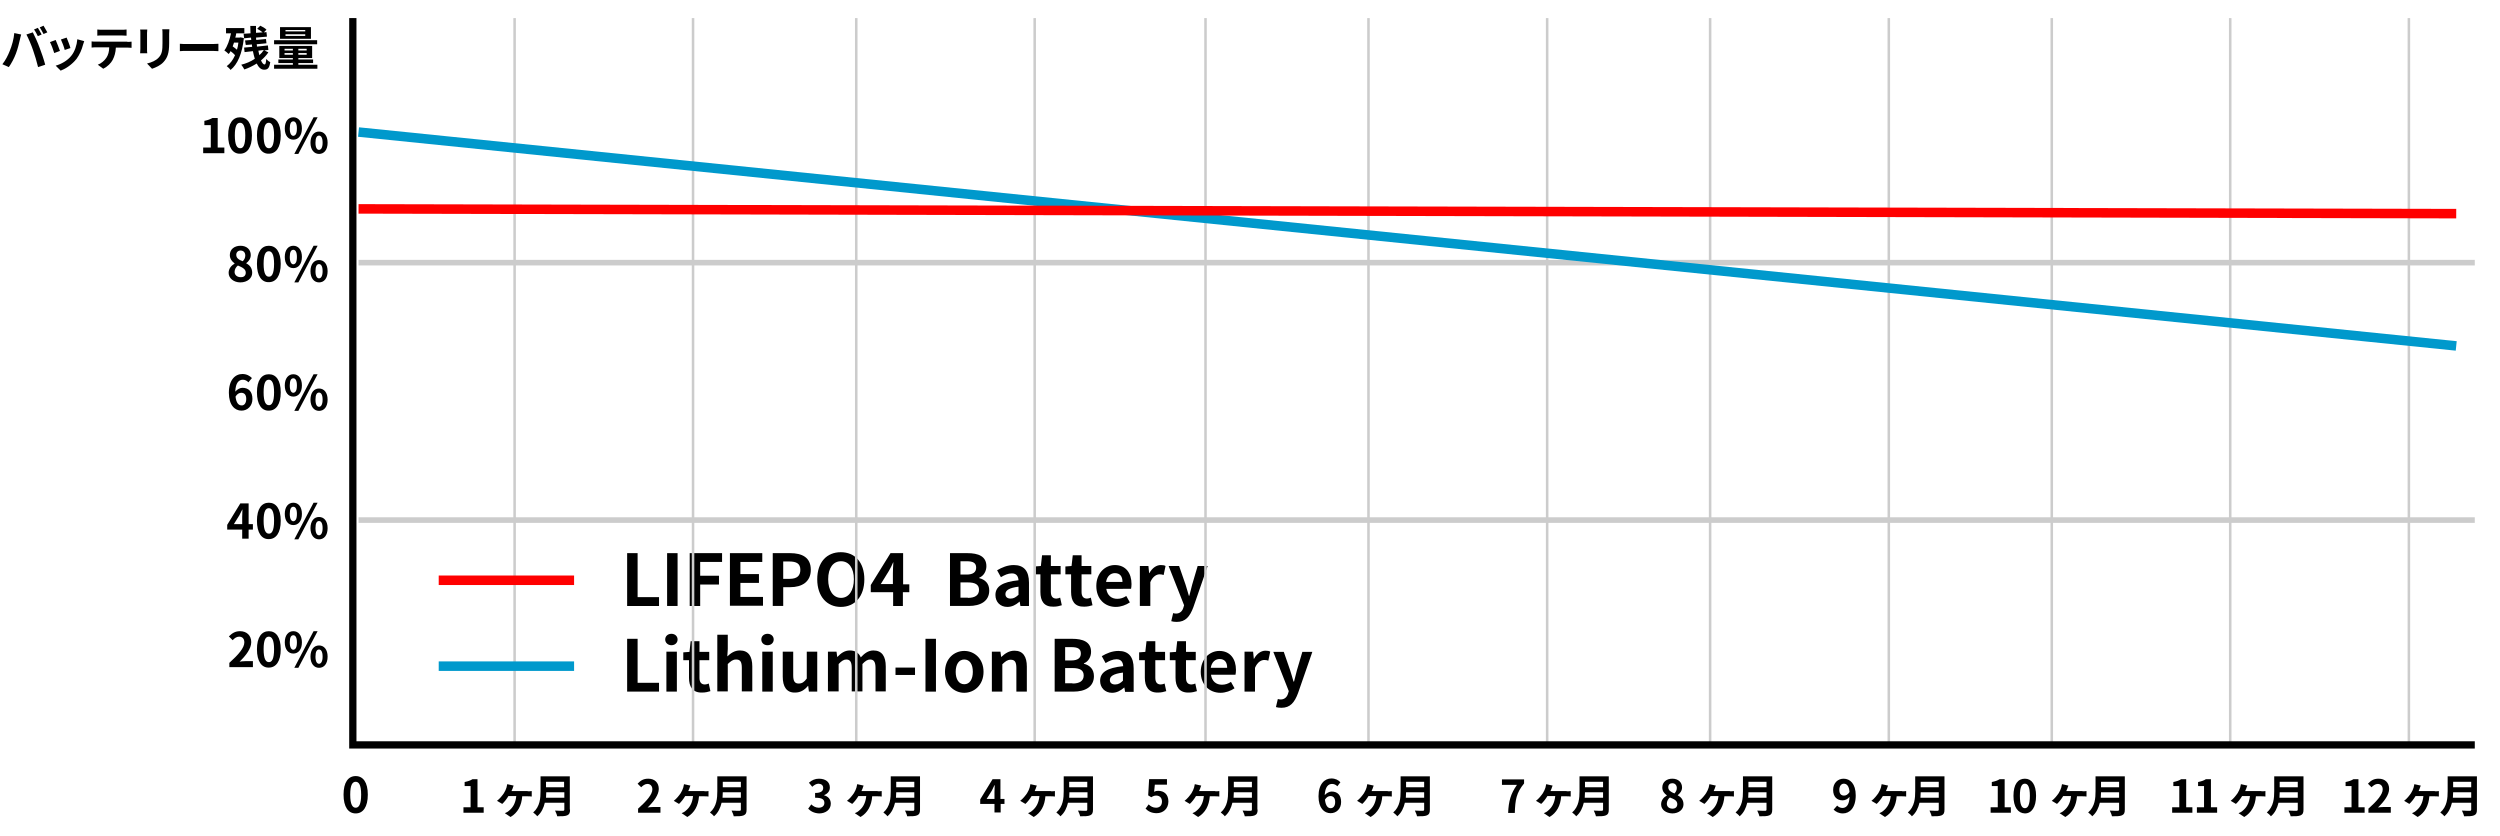 <?xml version="1.0" encoding="utf-8"?>
<!-- Generator: Adobe Illustrator 27.4.0, SVG Export Plug-In . SVG Version: 6.00 Build 0)  -->
<svg version="1.1" xmlns="http://www.w3.org/2000/svg" xmlns:xlink="http://www.w3.org/1999/xlink" x="0px" y="0px"
	 viewBox="0 0 1050.8 351.2" style="enable-background:new 0 0 1050.8 351.2;" xml:space="preserve">
<style type="text/css">
	.st0{fill:none;stroke:#CCCCCC;stroke-width:1.07;stroke-miterlimit:10;}
	.st1{fill:none;stroke:#CCCCCC;stroke-width:1.018;stroke-miterlimit:10;}
	.st2{fill:none;stroke:#CCCCCC;stroke-width:2.35;stroke-miterlimit:10;}
	.st3{fill:none;stroke:#000000;stroke-width:3.054;stroke-miterlimit:10;}
	.st4{fill:none;stroke:#0099CC;stroke-width:4;stroke-miterlimit:10;}
	.st5{fill:none;stroke:#FF0000;stroke-width:2.35;stroke-miterlimit:10;}
	.st6{fill:none;stroke:#FF0000;stroke-width:4;stroke-miterlimit:10;}
</style>
<g id="レイヤー_1">
	<g>
		<path d="M263.6,232.5h4.4V251h9v3.7h-13.4V232.5z"/>
		<path d="M280.4,232.5h4.4v22.2h-4.4V232.5z"/>
		<path d="M289.8,232.5h13.7v3.7h-9.2v5.8h7.9v3.7h-7.9v9h-4.4V232.5z"/>
		<path d="M306.8,232.5h13.6v3.7h-9.2v5.1h7.8v3.7h-7.8v5.9h9.5v3.7h-13.9V232.5z"/>
		<path d="M324.8,232.5h7.3c4.9,0,8.7,1.7,8.7,7c0,5.1-3.8,7.3-8.6,7.3h-3v7.9h-4.4V232.5z M331.9,243.3c3.1,0,4.5-1.3,4.5-3.8
			c0-2.6-1.6-3.5-4.7-3.5h-2.5v7.3H331.9z"/>
		<path d="M343.5,243.5c0-7.2,4-11.4,9.9-11.4c5.9,0,9.9,4.2,9.9,11.4c0,7.2-4,11.6-9.9,11.6C347.6,255.1,343.5,250.7,343.5,243.5z
			 M358.9,243.5c0-4.8-2.1-7.6-5.4-7.6c-3.3,0-5.4,2.8-5.4,7.6c0,4.7,2.1,7.8,5.4,7.8C356.8,251.3,358.9,248.2,358.9,243.5z"/>
		<path d="M382.1,248.9h-2.6v5.8h-4.1v-5.8h-9.4v-3l8.3-13.4h5.3v13.1h2.6V248.9z M375.3,245.6V241c0-1.3,0.1-3.3,0.2-4.6h-0.1
			c-0.5,1.2-1.1,2.4-1.8,3.6l-3.4,5.5H375.3z"/>
		<path d="M399.3,232.5h7.3c4.6,0,8,1.3,8,5.5c0,2-1.1,4.1-3,4.8v0.2c2.4,0.6,4.2,2.2,4.2,5.2c0,4.5-3.7,6.5-8.6,6.5h-7.9V232.5z
			 M406.3,241.5c2.8,0,4-1.1,4-2.9c0-2-1.3-2.7-4-2.7h-2.6v5.6H406.3z M406.8,251.3c3,0,4.7-1.1,4.7-3.4c0-2.2-1.6-3.1-4.7-3.1h-3.1
			v6.4H406.8z"/>
		<path d="M418.4,250.1c0-3.6,2.9-5.5,9.7-6.2c-0.1-1.6-0.8-2.9-2.8-2.9c-1.6,0-3.1,0.7-4.6,1.6l-1.6-2.9c2-1.2,4.4-2.2,7-2.2
			c4.3,0,6.4,2.5,6.4,7.4v9.8h-3.6l-0.3-1.8h-0.1c-1.5,1.3-3.1,2.2-5.1,2.2C420.4,255.1,418.4,253,418.4,250.1z M428.1,250v-3.4
			c-4.1,0.5-5.5,1.6-5.5,3.1c0,1.3,0.9,1.9,2.2,1.9C426.1,251.6,427,251,428.1,250z"/>
		<path d="M437.3,248.8v-7.4h-2.4v-3.3l2.6-0.2l0.5-4.5h3.7v4.5h4.1v3.5h-4.1v7.4c0,1.9,0.8,2.8,2.3,2.8c0.5,0,1.2-0.2,1.6-0.4
			l0.7,3.2c-0.9,0.3-2.1,0.6-3.5,0.6C438.8,255.1,437.3,252.6,437.3,248.8z"/>
		<path d="M450.2,248.8v-7.4h-2.4v-3.3l2.6-0.2l0.5-4.5h3.7v4.5h4.1v3.5h-4.1v7.4c0,1.9,0.8,2.8,2.3,2.8c0.5,0,1.2-0.2,1.6-0.4
			l0.7,3.2c-0.9,0.3-2.1,0.6-3.5,0.6C451.7,255.1,450.2,252.6,450.2,248.8z"/>
		<path d="M460.8,246.3c0-5.5,3.8-8.8,7.8-8.8c4.6,0,7,3.4,7,8c0,0.8-0.1,1.6-0.2,2H465c0.4,2.8,2.2,4.2,4.6,4.2
			c1.4,0,2.6-0.4,3.8-1.2l1.5,2.7c-1.6,1.1-3.8,1.9-5.9,1.9C464.4,255.1,460.8,251.8,460.8,246.3z M471.8,244.6c0-2.3-1-3.7-3.2-3.7
			c-1.8,0-3.3,1.3-3.7,3.7H471.8z"/>
		<path d="M479.1,237.9h3.6l0.3,3h0.1c1.2-2.2,3-3.4,4.8-3.4c0.9,0,1.5,0.1,2,0.4l-0.8,3.8c-0.6-0.2-1-0.3-1.7-0.3
			c-1.3,0-2.9,0.9-3.9,3.3v10h-4.4V237.9z"/>
		<path d="M492.3,261.1l0.8-3.4c0.3,0.1,0.8,0.2,1.2,0.2c1.7,0,2.7-1.1,3.1-2.5l0.3-1l-6.5-16.5h4.4l2.7,7.8
			c0.5,1.5,0.9,3.1,1.4,4.7h0.2c0.4-1.6,0.8-3.2,1.2-4.7l2.3-7.8h4.2l-6,17.3c-1.5,4-3.3,6.2-7,6.2
			C493.7,261.4,493,261.3,492.3,261.1z"/>
	</g>
	<g>
		<path d="M263.6,268.5h4.4V287h9v3.7h-13.4V268.5z"/>
		<path d="M279.6,268.8c0-1.4,1.1-2.4,2.6-2.4c1.5,0,2.6,1,2.6,2.4c0,1.4-1.1,2.4-2.6,2.4C280.8,271.2,279.6,270.2,279.6,268.8z
			 M280.1,273.9h4.4v16.8h-4.4V273.9z"/>
		<path d="M289.6,284.9v-7.4h-2.4v-3.3l2.6-0.2l0.5-4.5h3.7v4.5h4.1v3.5H294v7.4c0,1.9,0.8,2.8,2.3,2.8c0.5,0,1.2-0.2,1.6-0.4
			l0.7,3.2c-0.9,0.3-2.1,0.6-3.5,0.6C291.1,291.2,289.6,288.6,289.6,284.9z"/>
		<path d="M301.5,266.8h4.4v6l-0.2,3.1c1.4-1.3,3-2.5,5.3-2.5c3.6,0,5.2,2.5,5.2,6.7v10.5h-4.4v-9.9c0-2.6-0.7-3.5-2.4-3.5
			c-1.4,0-2.2,0.7-3.5,1.9v11.5h-4.4V266.8z"/>
		<path d="M320,268.8c0-1.4,1.1-2.4,2.6-2.4c1.5,0,2.6,1,2.6,2.4c0,1.4-1.1,2.4-2.6,2.4C321.1,271.2,320,270.2,320,268.8z
			 M320.4,273.9h4.4v16.8h-4.4V273.9z"/>
		<path d="M329,284.4v-10.5h4.4v9.9c0,2.6,0.7,3.5,2.3,3.5c1.4,0,2.3-0.6,3.4-2.1v-11.3h4.4v16.8H340l-0.3-2.4h-0.1
			c-1.4,1.7-3.1,2.8-5.4,2.8C330.6,291.2,329,288.6,329,284.4z"/>
		<path d="M348,273.9h3.6l0.3,2.2h0.1c1.4-1.5,3-2.7,5.2-2.7c2.4,0,3.8,1.1,4.6,2.9c1.5-1.6,3.1-2.9,5.3-2.9c3.6,0,5.2,2.5,5.2,6.7
			v10.5H368v-9.9c0-2.6-0.8-3.5-2.3-3.5c-1,0-2,0.6-3.2,1.9v11.5H358v-9.9c0-2.6-0.8-3.5-2.3-3.5c-1,0-2,0.6-3.2,1.9v11.5H348V273.9
			z"/>
		<path d="M376.4,280.6h8.2v3.1h-8.2V280.6z"/>
		<path d="M389,268.5h4.4v22.2H389V268.5z"/>
		<path d="M397.2,282.4c0-5.6,3.9-8.8,8.1-8.8s8.1,3.2,8.1,8.8c0,5.5-3.9,8.8-8.1,8.8S397.2,287.9,397.2,282.4z M408.9,282.4
			c0-3.2-1.3-5.2-3.6-5.2s-3.6,2.1-3.6,5.2c0,3.1,1.3,5.2,3.6,5.2S408.9,285.5,408.9,282.4z"/>
		<path d="M416.9,273.9h3.6l0.3,2.2h0.1c1.5-1.4,3.2-2.6,5.5-2.6c3.6,0,5.2,2.5,5.2,6.7v10.5h-4.4v-9.9c0-2.6-0.7-3.5-2.4-3.5
			c-1.4,0-2.2,0.7-3.5,1.9v11.5h-4.4V273.9z"/>
		<path d="M443.3,268.5h7.3c4.6,0,8,1.3,8,5.5c0,2-1.1,4.1-3,4.8v0.2c2.4,0.6,4.2,2.2,4.2,5.2c0,4.5-3.7,6.5-8.6,6.5h-7.9V268.5z
			 M450.3,277.6c2.8,0,4-1.1,4-2.9c0-2-1.3-2.7-4-2.7h-2.6v5.6H450.3z M450.8,287.3c3,0,4.7-1.1,4.7-3.4c0-2.2-1.6-3.1-4.7-3.1h-3.1
			v6.4H450.8z"/>
		<path d="M462.4,286.2c0-3.6,2.9-5.5,9.7-6.2c-0.1-1.6-0.8-2.9-2.8-2.9c-1.6,0-3.1,0.7-4.6,1.6l-1.6-2.9c2-1.2,4.4-2.2,7-2.2
			c4.3,0,6.4,2.5,6.4,7.4v9.8h-3.6l-0.3-1.8h-0.1c-1.5,1.3-3.1,2.2-5.1,2.2C464.4,291.2,462.4,289,462.4,286.2z M472,286.1v-3.4
			c-4.1,0.5-5.5,1.6-5.5,3.1c0,1.3,0.9,1.9,2.2,1.9C470.1,287.7,471,287.1,472,286.1z"/>
		<path d="M481.2,284.9v-7.4h-2.4v-3.3l2.6-0.2l0.5-4.5h3.7v4.5h4.1v3.5h-4.1v7.4c0,1.9,0.8,2.8,2.3,2.8c0.5,0,1.2-0.2,1.6-0.4
			l0.7,3.2c-0.9,0.3-2.1,0.6-3.5,0.6C482.8,291.2,481.2,288.6,481.2,284.9z"/>
		<path d="M494.1,284.9v-7.4h-2.4v-3.3l2.6-0.2l0.5-4.5h3.7v4.5h4.1v3.5h-4.1v7.4c0,1.9,0.8,2.8,2.3,2.8c0.5,0,1.2-0.2,1.6-0.4
			l0.7,3.2c-0.9,0.3-2.1,0.6-3.5,0.6C495.7,291.2,494.1,288.6,494.1,284.9z"/>
		<path d="M504.7,282.4c0-5.5,3.8-8.8,7.8-8.8c4.6,0,7,3.4,7,8c0,0.8-0.1,1.6-0.2,2H509c0.4,2.8,2.2,4.2,4.6,4.2
			c1.4,0,2.6-0.4,3.8-1.2l1.5,2.7c-1.6,1.1-3.8,1.9-5.9,1.9C508.4,291.2,504.7,287.9,504.7,282.4z M515.8,280.7c0-2.3-1-3.7-3.2-3.7
			c-1.8,0-3.3,1.3-3.7,3.7H515.8z"/>
		<path d="M523.1,273.9h3.6l0.3,3h0.1c1.2-2.2,3-3.4,4.8-3.4c0.9,0,1.5,0.1,2,0.4l-0.8,3.8c-0.6-0.2-1-0.3-1.7-0.3
			c-1.3,0-2.9,0.9-3.9,3.3v10h-4.4V273.9z"/>
		<path d="M536.3,297.2l0.8-3.4c0.3,0.1,0.8,0.2,1.2,0.2c1.7,0,2.7-1.1,3.1-2.5l0.3-1l-6.5-16.5h4.4l2.7,7.8
			c0.5,1.5,0.9,3.1,1.4,4.7h0.2c0.4-1.6,0.8-3.2,1.2-4.7l2.3-7.8h4.2l-6,17.3c-1.5,4-3.3,6.2-7,6.2
			C537.6,297.5,537,297.4,536.3,297.2z"/>
	</g>
	<g>
		<path d="M144.4,334c0-5.2,2-7.8,5.1-7.8c3.1,0,5.1,2.6,5.1,7.8s-2,7.9-5.1,7.9C146.4,341.9,144.4,339.2,144.4,334z M151.8,334
			c0-4.2-1-5.4-2.3-5.4c-1.3,0-2.3,1.2-2.3,5.4c0,4.2,1,5.5,2.3,5.5C150.8,339.5,151.8,338.2,151.8,334z"/>
	</g>
	<g>
		<path d="M85.4,62h3.2v-9.4h-2.7v-1.8c1.5-0.3,2.5-0.7,3.4-1.2h2.2V62h2.8v2.4h-8.9V62z"/>
		<path d="M95.9,56.9c0-5.1,2-7.6,5-7.6c3,0,5,2.5,5,7.6s-2,7.7-5,7.7C97.9,64.7,95.9,62,95.9,56.9z M103.1,56.9
			c0-4.1-1-5.3-2.2-5.3c-1.3,0-2.2,1.2-2.2,5.3c0,4.2,1,5.4,2.2,5.4C102.2,62.4,103.1,61.1,103.1,56.9z"/>
		<path d="M108,56.9c0-5.1,2-7.6,5-7.6c3,0,5,2.5,5,7.6s-2,7.7-5,7.7C110,64.7,108,62,108,56.9z M115.2,56.9c0-4.1-1-5.3-2.2-5.3
			c-1.3,0-2.2,1.2-2.2,5.3c0,4.2,1,5.4,2.2,5.4C114.2,62.4,115.2,61.1,115.2,56.9z"/>
		<path d="M119.7,54c0-3,1.5-4.7,3.6-4.7c2.1,0,3.6,1.7,3.6,4.7c0,3-1.5,4.7-3.6,4.7C121.2,58.7,119.7,57,119.7,54z M124.8,54
			c0-2.2-0.7-3-1.5-3c-0.9,0-1.5,0.8-1.5,3c0,2.2,0.7,3.1,1.5,3.1C124.2,57,124.8,56.2,124.8,54z M131.8,49.3h1.7l-8.1,15.4h-1.7
			L131.8,49.3z M130.5,60c0-3,1.5-4.7,3.6-4.7c2.1,0,3.6,1.7,3.6,4.7c0,3-1.5,4.7-3.6,4.7C132,64.7,130.5,62.9,130.5,60z M135.6,60
			c0-2.2-0.7-3-1.5-3c-0.9,0-1.5,0.8-1.5,3s0.7,3,1.5,3C134.9,63,135.6,62.1,135.6,60z"/>
		<path d="M96.1,114.7c0-1.9,1.2-3.1,2.5-3.9v-0.1c-1.1-0.8-2-1.9-2-3.5c0-2.4,1.9-3.9,4.5-3.9c2.6,0,4.3,1.6,4.3,3.9
			c0,1.5-0.9,2.7-1.9,3.4v0.1c1.4,0.7,2.5,1.9,2.5,4c0,2.2-2,4-5,4C98.3,118.7,96.1,117,96.1,114.7z M103.3,114.6
			c0-1.5-1.4-2.2-3.3-3c-0.8,0.6-1.4,1.6-1.4,2.7c0,1.3,1.1,2.2,2.5,2.2C102.4,116.6,103.3,115.9,103.3,114.6z M103.1,107.4
			c0-1.2-0.7-2.1-2-2.1c-1,0-1.8,0.7-1.8,1.8c0,1.4,1.1,2.1,2.7,2.7C102.7,109.2,103.1,108.3,103.1,107.4z"/>
		<path d="M108,110.9c0-5.1,2-7.6,5-7.6c3,0,5,2.5,5,7.6s-2,7.7-5,7.7C110,118.7,108,116,108,110.9z M115.2,110.9
			c0-4.1-1-5.3-2.2-5.3c-1.3,0-2.2,1.2-2.2,5.3c0,4.2,1,5.4,2.2,5.4C114.2,116.4,115.2,115.1,115.2,110.9z"/>
		<path d="M119.7,108c0-3,1.5-4.7,3.6-4.7c2.1,0,3.6,1.7,3.6,4.7c0,3-1.5,4.7-3.6,4.7C121.2,112.7,119.7,111,119.7,108z M124.8,108
			c0-2.2-0.7-3-1.5-3c-0.9,0-1.5,0.8-1.5,3c0,2.2,0.7,3.1,1.5,3.1C124.2,111,124.8,110.2,124.8,108z M131.8,103.3h1.7l-8.1,15.4
			h-1.7L131.8,103.3z M130.5,114c0-3,1.5-4.7,3.6-4.7c2.1,0,3.6,1.7,3.6,4.7c0,3-1.5,4.7-3.6,4.7C132,118.7,130.5,116.9,130.5,114z
			 M135.6,114c0-2.2-0.7-3-1.5-3c-0.9,0-1.5,0.8-1.5,3s0.7,3,1.5,3C134.9,117,135.6,116.1,135.6,114z"/>
		<path d="M104.4,160.7c-0.5-0.6-1.4-1.1-2.3-1.1c-1.7,0-3.1,1.3-3.2,5c0.8-1,2.1-1.6,3-1.6c2.5,0,4.2,1.5,4.2,4.7
			c0,3-2.1,4.9-4.6,4.9c-2.8,0-5.3-2.3-5.3-7.5c0-5.5,2.7-7.9,5.7-7.9c1.8,0,3.1,0.8,4,1.7L104.4,160.7z M103.5,167.7
			c0-1.8-0.8-2.6-2.1-2.6c-0.8,0-1.7,0.4-2.4,1.6c0.3,2.7,1.3,3.7,2.5,3.7C102.6,170.5,103.5,169.5,103.5,167.7z"/>
		<path d="M108,164.9c0-5.1,2-7.6,5-7.6c3,0,5,2.5,5,7.6s-2,7.7-5,7.7C110,172.7,108,170,108,164.9z M115.2,164.9
			c0-4.1-1-5.3-2.2-5.3c-1.3,0-2.2,1.2-2.2,5.3c0,4.2,1,5.4,2.2,5.4C114.2,170.4,115.2,169.1,115.2,164.9z"/>
		<path d="M119.7,162c0-3,1.5-4.7,3.6-4.7c2.1,0,3.6,1.7,3.6,4.7c0,3-1.5,4.7-3.6,4.7C121.2,166.7,119.7,165,119.7,162z M124.8,162
			c0-2.2-0.7-3-1.5-3c-0.9,0-1.5,0.8-1.5,3c0,2.2,0.7,3.1,1.5,3.1C124.2,165,124.8,164.2,124.8,162z M131.8,157.3h1.7l-8.1,15.4
			h-1.7L131.8,157.3z M130.5,168c0-3,1.5-4.7,3.6-4.7c2.1,0,3.6,1.7,3.6,4.7c0,3-1.5,4.7-3.6,4.7C132,172.7,130.5,170.9,130.5,168z
			 M135.6,168c0-2.2-0.7-3-1.5-3c-0.9,0-1.5,0.8-1.5,3s0.7,3,1.5,3C134.9,171,135.6,170.1,135.6,168z"/>
		<path d="M106.3,222.6h-1.8v3.8h-2.7v-3.8h-6.3v-2l5.5-9h3.5v8.7h1.8V222.6z M101.8,220.3v-3c0-0.9,0.1-2.2,0.1-3.1h-0.1
			c-0.4,0.8-0.8,1.6-1.2,2.4l-2.3,3.7H101.8z"/>
		<path d="M108,218.9c0-5.1,2-7.6,5-7.6c3,0,5,2.5,5,7.6s-2,7.7-5,7.7C110,226.7,108,224,108,218.9z M115.2,218.9
			c0-4.1-1-5.3-2.2-5.3c-1.3,0-2.2,1.2-2.2,5.3c0,4.2,1,5.4,2.2,5.4C114.2,224.4,115.2,223.1,115.2,218.9z"/>
		<path d="M119.7,216c0-3,1.5-4.7,3.6-4.7c2.1,0,3.6,1.7,3.6,4.7c0,3-1.5,4.7-3.6,4.7C121.2,220.7,119.7,219,119.7,216z M124.8,216
			c0-2.2-0.7-3-1.5-3c-0.9,0-1.5,0.8-1.5,3c0,2.2,0.7,3.1,1.5,3.1C124.2,219,124.8,218.2,124.8,216z M131.8,211.3h1.7l-8.1,15.4
			h-1.7L131.8,211.3z M130.5,222c0-3,1.5-4.7,3.6-4.7c2.1,0,3.6,1.7,3.6,4.7c0,3-1.5,4.7-3.6,4.7C132,226.7,130.5,224.9,130.5,222z
			 M135.6,222c0-2.2-0.7-3-1.5-3c-0.9,0-1.5,0.8-1.5,3s0.7,3,1.5,3C134.9,225,135.6,224.1,135.6,222z"/>
		<path d="M96.3,278.7c4-3.6,6.4-6.4,6.4-8.7c0-1.5-0.8-2.4-2.2-2.4c-1.1,0-2,0.7-2.7,1.5l-1.6-1.6c1.4-1.4,2.7-2.2,4.7-2.2
			c2.8,0,4.7,1.8,4.7,4.6c0,2.7-2.2,5.6-4.9,8.2c0.7-0.1,1.7-0.2,2.4-0.2h3.2v2.5h-9.9V278.7z"/>
		<path d="M108,272.9c0-5.1,2-7.6,5-7.6c3,0,5,2.5,5,7.6s-2,7.7-5,7.7C110,280.7,108,278,108,272.9z M115.2,272.9
			c0-4.1-1-5.3-2.2-5.3c-1.3,0-2.2,1.2-2.2,5.3c0,4.2,1,5.4,2.2,5.4C114.2,278.4,115.2,277.1,115.2,272.9z"/>
		<path d="M119.7,270c0-3,1.5-4.7,3.6-4.7c2.1,0,3.6,1.7,3.6,4.7c0,3-1.5,4.7-3.6,4.7C121.2,274.7,119.7,273,119.7,270z M124.8,270
			c0-2.2-0.7-3-1.5-3c-0.9,0-1.5,0.8-1.5,3c0,2.2,0.7,3.1,1.5,3.1C124.2,273,124.8,272.2,124.8,270z M131.8,265.3h1.7l-8.1,15.4
			h-1.7L131.8,265.3z M130.5,276c0-3,1.5-4.7,3.6-4.7c2.1,0,3.6,1.7,3.6,4.7c0,3-1.5,4.7-3.6,4.7C132,280.7,130.5,278.9,130.5,276z
			 M135.6,276c0-2.2-0.7-3-1.5-3c-0.9,0-1.5,0.8-1.5,3c0,2.2,0.7,3,1.5,3C134.9,279,135.6,278.1,135.6,276z"/>
	</g>
	<g>
		<path d="M194.8,339.3h3v-8.9h-2.5v-1.7c1.4-0.3,2.4-0.6,3.3-1.2h2.1v11.8h2.6v2.3h-8.5V339.3z"/>
		<path d="M221.8,332.6c0.4,0,1.2,0,1.7-0.1v2.3c-0.6-0.1-1.3-0.1-1.7-0.1h-2.3c-0.3,4-1.9,6.9-4.9,8.7l-2.4-1.6
			c0.5-0.2,1.3-0.6,1.7-1c1.6-1.3,2.8-3.1,3.1-6.2h-3.3c-0.7,1.2-1.8,2.6-2.6,3.3l-2.2-1.3c1.2-0.9,2.2-2.2,2.9-3.2
			c0.5-0.8,0.9-1.7,1.1-2.4c0.1-0.4,0.2-1,0.3-1.4l2.7,0.6c-0.2,0.4-0.3,0.8-0.4,1.1c-0.1,0.3-0.3,0.8-0.5,1.2H221.8z"/>
		<path d="M239.6,340.3c0,1.4-0.3,2-1.2,2.4c-0.9,0.4-2.2,0.4-4.2,0.4c-0.1-0.7-0.6-1.7-0.9-2.4c1.3,0.1,2.9,0.1,3.3,0.1
			c0.5,0,0.6-0.2,0.6-0.6v-2.8H229c-0.5,2.1-1.4,4.2-3.2,5.7c-0.3-0.5-1.3-1.3-1.7-1.6c2.9-2.5,3.1-6.1,3.1-9v-6.2h12.3V340.3z
			 M237.2,335.4V333h-7.6c0,0.7-0.1,1.5-0.1,2.3H237.2z M229.5,328.6v2.3h7.6v-2.3H229.5z"/>
	</g>
	<g>
		<path d="M268.1,340c3.8-3.4,6.1-6.1,6.1-8.2c0-1.4-0.8-2.3-2.1-2.3c-1,0-1.9,0.7-2.6,1.4l-1.5-1.5c1.3-1.4,2.5-2.1,4.5-2.1
			c2.7,0,4.4,1.7,4.4,4.3c0,2.5-2.1,5.3-4.7,7.8c0.7-0.1,1.6-0.2,2.3-0.2h3.1v2.4h-9.4V340z"/>
		<path d="M296.1,332.6c0.4,0,1.2,0,1.7-0.1v2.3c-0.6-0.1-1.3-0.1-1.7-0.1h-2.3c-0.3,4-1.9,6.9-4.9,8.7l-2.4-1.6
			c0.5-0.2,1.3-0.6,1.7-1c1.6-1.3,2.8-3.1,3.1-6.2h-3.3c-0.7,1.2-1.8,2.6-2.6,3.3l-2.2-1.3c1.2-0.9,2.2-2.2,2.9-3.2
			c0.5-0.8,0.9-1.7,1.1-2.4c0.1-0.4,0.2-1,0.3-1.4l2.7,0.6c-0.2,0.4-0.3,0.8-0.4,1.1c-0.1,0.3-0.3,0.8-0.5,1.2H296.1z"/>
		<path d="M313.8,340.3c0,1.4-0.3,2-1.2,2.4c-0.9,0.4-2.2,0.4-4.2,0.4c-0.1-0.7-0.6-1.7-0.9-2.4c1.3,0.1,2.9,0.1,3.3,0.1
			c0.5,0,0.6-0.2,0.6-0.6v-2.8h-8.1c-0.5,2.1-1.4,4.2-3.2,5.7c-0.3-0.5-1.3-1.3-1.7-1.6c2.9-2.5,3.1-6.1,3.1-9v-6.2h12.3V340.3z
			 M311.4,335.4V333h-7.6c0,0.7-0.1,1.5-0.1,2.3H311.4z M303.8,328.6v2.3h7.6v-2.3H303.8z"/>
	</g>
	<g>
		<path d="M339.7,339.9l1.3-1.8c0.8,0.8,1.9,1.4,3.1,1.4c1.4,0,2.4-0.7,2.4-2c0-1.4-0.8-2.2-3.9-2.2v-2c2.6,0,3.4-0.9,3.4-2.1
			c0-1.1-0.7-1.7-1.9-1.8c-1,0-1.8,0.5-2.7,1.3l-1.4-1.7c1.2-1.1,2.6-1.7,4.2-1.7c2.7,0,4.6,1.3,4.6,3.7c0,1.5-0.9,2.6-2.4,3.2v0.1
			c1.6,0.4,2.8,1.6,2.8,3.5c0,2.6-2.3,4.1-4.9,4.1C342.2,341.8,340.7,341,339.7,339.9z"/>
		<path d="M368.9,332.6c0.4,0,1.2,0,1.7-0.1v2.3c-0.6-0.1-1.3-0.1-1.7-0.1h-2.3c-0.3,4-1.9,6.9-4.9,8.7l-2.4-1.6
			c0.5-0.2,1.3-0.6,1.7-1c1.6-1.3,2.8-3.1,3.1-6.2h-3.3c-0.7,1.2-1.8,2.6-2.6,3.3l-2.2-1.3c1.2-0.9,2.2-2.2,2.9-3.2
			c0.5-0.8,0.9-1.7,1.1-2.4c0.1-0.4,0.2-1,0.3-1.4l2.7,0.6c-0.2,0.4-0.3,0.8-0.4,1.1c-0.1,0.3-0.3,0.8-0.5,1.2H368.9z"/>
		<path d="M386.7,340.3c0,1.4-0.3,2-1.2,2.4c-0.9,0.4-2.2,0.4-4.2,0.4c-0.1-0.7-0.6-1.7-0.9-2.4c1.3,0.1,2.9,0.1,3.3,0.1
			c0.5,0,0.6-0.2,0.6-0.6v-2.8h-8.1c-0.5,2.1-1.4,4.2-3.2,5.7c-0.3-0.5-1.3-1.3-1.7-1.6c2.9-2.5,3.1-6.1,3.1-9v-6.2h12.3V340.3z
			 M384.3,335.4V333h-7.6c0,0.7-0.1,1.5-0.1,2.3H384.3z M376.7,328.6v2.3h7.6v-2.3H376.7z"/>
	</g>
	<g>
		<path d="M422.3,337.9h-1.7v3.6H418v-3.6h-6V336l5.2-8.5h3.3v8.3h1.7V337.9z M418,335.8v-2.9c0-0.8,0.1-2.1,0.1-2.9h-0.1
			c-0.3,0.7-0.7,1.5-1.1,2.3l-2.2,3.5H418z"/>
		<path d="M441.7,332.6c0.4,0,1.2,0,1.7-0.1v2.3c-0.6-0.1-1.3-0.1-1.7-0.1h-2.3c-0.3,4-1.9,6.9-4.9,8.7l-2.4-1.6
			c0.5-0.2,1.3-0.6,1.7-1c1.6-1.3,2.8-3.1,3.1-6.2h-3.3c-0.7,1.2-1.8,2.6-2.6,3.3l-2.2-1.3c1.2-0.9,2.2-2.2,2.9-3.2
			c0.5-0.8,0.9-1.7,1.1-2.4c0.1-0.4,0.2-1,0.3-1.4l2.7,0.6c-0.2,0.4-0.3,0.8-0.4,1.1c-0.1,0.3-0.3,0.8-0.5,1.2H441.7z"/>
		<path d="M459.4,340.3c0,1.4-0.3,2-1.2,2.4c-0.9,0.4-2.2,0.4-4.2,0.4c-0.1-0.7-0.6-1.7-0.9-2.4c1.3,0.1,2.9,0.1,3.3,0.1
			c0.5,0,0.6-0.2,0.6-0.6v-2.8h-8.1c-0.5,2.1-1.4,4.2-3.2,5.7c-0.3-0.5-1.3-1.3-1.7-1.6c2.9-2.5,3.1-6.1,3.1-9v-6.2h12.3V340.3z
			 M457.1,335.4V333h-7.6c0,0.7-0.1,1.5-0.1,2.3H457.1z M449.4,328.6v2.3h7.6v-2.3H449.4z"/>
	</g>
	<g>
		<path d="M481.5,339.9l1.3-1.8c0.8,0.8,1.8,1.4,3.1,1.4c1.5,0,2.5-0.9,2.5-2.6c0-1.6-1-2.5-2.4-2.5c-0.8,0-1.3,0.2-2.1,0.7
			l-1.3-0.8l0.4-6.8h7.5v2.3h-5.1l-0.3,3c0.6-0.3,1-0.4,1.7-0.4c2.4,0,4.3,1.4,4.3,4.5c0,3.1-2.3,4.9-4.9,4.9
			C484,341.8,482.6,341,481.5,339.9z"/>
		<path d="M510.8,332.6c0.4,0,1.2,0,1.7-0.1v2.3c-0.6-0.1-1.3-0.1-1.7-0.1h-2.3c-0.3,4-1.9,6.9-4.9,8.7l-2.4-1.6
			c0.5-0.2,1.3-0.6,1.7-1c1.6-1.3,2.8-3.1,3.1-6.2h-3.3c-0.7,1.2-1.8,2.6-2.6,3.3l-2.2-1.3c1.2-0.9,2.2-2.2,2.9-3.2
			c0.5-0.8,0.9-1.7,1.1-2.4c0.1-0.4,0.2-1,0.3-1.4l2.7,0.6c-0.2,0.4-0.3,0.8-0.4,1.1c-0.1,0.3-0.3,0.8-0.5,1.2H510.8z"/>
		<path d="M528.6,340.3c0,1.4-0.3,2-1.2,2.4c-0.9,0.4-2.2,0.4-4.2,0.4c-0.1-0.7-0.6-1.7-0.9-2.4c1.3,0.1,2.9,0.1,3.3,0.1
			c0.5,0,0.6-0.2,0.6-0.6v-2.8H518c-0.5,2.1-1.4,4.2-3.2,5.7c-0.3-0.5-1.3-1.3-1.7-1.6c2.9-2.5,3.1-6.1,3.1-9v-6.2h12.3V340.3z
			 M526.2,335.4V333h-7.6c0,0.7-0.1,1.5-0.1,2.3H526.2z M518.6,328.6v2.3h7.6v-2.3H518.6z"/>
	</g>
	<g>
		<path d="M562.1,330.5c-0.5-0.6-1.3-1-2.2-1c-1.6,0-2.9,1.2-3.1,4.7c0.8-0.9,2-1.5,2.9-1.5c2.4,0,4,1.4,4,4.4c0,2.9-2,4.7-4.4,4.7
			c-2.7,0-5.1-2.1-5.1-7.1c0-5.2,2.6-7.5,5.4-7.5c1.7,0,3,0.7,3.8,1.6L562.1,330.5z M561.2,337.1c0-1.7-0.8-2.5-2-2.5
			c-0.8,0-1.6,0.4-2.3,1.5c0.3,2.6,1.2,3.6,2.4,3.6C560.3,339.7,561.2,338.9,561.2,337.1z"/>
		<path d="M583.3,332.6c0.4,0,1.2,0,1.7-0.1v2.3c-0.6-0.1-1.3-0.1-1.7-0.1H581c-0.3,4-1.9,6.9-4.9,8.7l-2.4-1.6
			c0.5-0.2,1.3-0.6,1.7-1c1.6-1.3,2.8-3.1,3.1-6.2h-3.3c-0.7,1.2-1.8,2.6-2.6,3.3l-2.2-1.3c1.2-0.9,2.2-2.2,2.9-3.2
			c0.5-0.8,0.9-1.7,1.1-2.4c0.1-0.4,0.2-1,0.3-1.4l2.7,0.6c-0.2,0.4-0.3,0.8-0.4,1.1c-0.1,0.3-0.3,0.8-0.5,1.2H583.3z"/>
		<path d="M601,340.3c0,1.4-0.3,2-1.2,2.4c-0.9,0.4-2.2,0.4-4.2,0.4c-0.1-0.7-0.6-1.7-0.9-2.4c1.3,0.1,2.9,0.1,3.3,0.1
			c0.5,0,0.6-0.2,0.6-0.6v-2.8h-8.1c-0.5,2.1-1.4,4.2-3.2,5.7c-0.3-0.5-1.3-1.3-1.7-1.6c2.9-2.5,3.1-6.1,3.1-9v-6.2H601V340.3z
			 M598.6,335.4V333H591c0,0.7-0.1,1.5-0.1,2.3H598.6z M591,328.6v2.3h7.6v-2.3H591z"/>
	</g>
	<g>
		<path d="M637.6,329.9h-6.3v-2.3h9.3v1.7c-3.3,4-3.7,6.9-3.9,12.4h-2.8C634.1,336.7,635,333.6,637.6,329.9z"/>
		<path d="M658.5,332.6c0.4,0,1.2,0,1.7-0.1v2.3c-0.6-0.1-1.3-0.1-1.7-0.1h-2.3c-0.3,4-1.9,6.9-4.9,8.7l-2.4-1.6
			c0.5-0.2,1.3-0.6,1.7-1c1.6-1.3,2.8-3.1,3.1-6.2h-3.3c-0.7,1.2-1.8,2.6-2.6,3.3l-2.2-1.3c1.2-0.9,2.2-2.2,2.9-3.2
			c0.5-0.8,0.9-1.7,1.1-2.4c0.1-0.4,0.2-1,0.3-1.4l2.7,0.6c-0.2,0.4-0.3,0.8-0.4,1.1c-0.1,0.3-0.3,0.8-0.5,1.2H658.5z"/>
		<path d="M676.2,340.3c0,1.4-0.3,2-1.2,2.4c-0.9,0.4-2.2,0.4-4.2,0.4c-0.1-0.7-0.6-1.7-0.9-2.4c1.3,0.1,2.9,0.1,3.3,0.1
			c0.5,0,0.6-0.2,0.6-0.6v-2.8h-8.1c-0.5,2.1-1.4,4.2-3.2,5.7c-0.3-0.5-1.3-1.3-1.7-1.6c2.9-2.5,3.1-6.1,3.1-9v-6.2h12.3V340.3z
			 M673.8,335.4V333h-7.6c0,0.7-0.1,1.5-0.1,2.3H673.8z M666.2,328.6v2.3h7.6v-2.3H666.2z"/>
	</g>
	<g>
		<path d="M698.2,338.1c0-1.8,1.1-3,2.4-3.7v-0.1c-1.1-0.8-1.9-1.8-1.9-3.3c0-2.3,1.8-3.7,4.2-3.7c2.5,0,4.1,1.5,4.1,3.7
			c0,1.4-0.9,2.5-1.8,3.2v0.1c1.3,0.7,2.4,1.8,2.4,3.8c0,2.1-1.9,3.8-4.7,3.8C700.2,341.8,698.2,340.3,698.2,338.1z M705,338
			c0-1.5-1.3-2.1-3.1-2.8c-0.8,0.6-1.3,1.6-1.3,2.6c0,1.3,1,2.1,2.4,2.1C704.2,339.9,705,339.2,705,338z M704.8,331.2
			c0-1.1-0.7-2-1.9-2c-1,0-1.7,0.6-1.7,1.7c0,1.3,1.1,2,2.6,2.6C704.5,332.8,704.8,332,704.8,331.2z"/>
		<path d="M727.1,332.6c0.4,0,1.2,0,1.7-0.1v2.3c-0.6-0.1-1.3-0.1-1.7-0.1h-2.3c-0.3,4-1.9,6.9-4.9,8.7l-2.4-1.6
			c0.5-0.2,1.3-0.6,1.7-1c1.6-1.3,2.8-3.1,3.1-6.2h-3.3c-0.7,1.2-1.8,2.6-2.6,3.3l-2.2-1.3c1.2-0.9,2.2-2.2,2.9-3.2
			c0.5-0.8,0.9-1.7,1.1-2.4c0.1-0.4,0.2-1,0.3-1.4l2.7,0.6c-0.2,0.4-0.3,0.8-0.4,1.1c-0.1,0.3-0.3,0.8-0.5,1.2H727.1z"/>
		<path d="M744.9,340.3c0,1.4-0.3,2-1.2,2.4c-0.9,0.4-2.2,0.4-4.2,0.4c-0.1-0.7-0.6-1.7-0.9-2.4c1.3,0.1,2.9,0.1,3.3,0.1
			c0.5,0,0.6-0.2,0.6-0.6v-2.8h-8.1c-0.5,2.1-1.4,4.2-3.2,5.7c-0.3-0.5-1.3-1.3-1.7-1.6c2.9-2.5,3.1-6.1,3.1-9v-6.2h12.3V340.3z
			 M742.5,335.4V333h-7.6c0,0.7-0.1,1.5-0.1,2.3H742.5z M734.9,328.6v2.3h7.6v-2.3H734.9z"/>
	</g>
	<g>
		<path d="M772.2,338.6c0.5,0.6,1.4,1,2.2,1c1.6,0,2.9-1.2,3-4.7c-0.7,1-1.9,1.5-2.9,1.5c-2.3,0-4-1.4-4-4.4c0-2.9,2-4.7,4.4-4.7
			c2.7,0,5.1,2.1,5.1,7c0,5.3-2.6,7.6-5.4,7.6c-1.7,0-3-0.7-3.9-1.6L772.2,338.6z M777.4,332.9c-0.2-2.6-1.2-3.5-2.4-3.5
			c-1,0-1.9,0.9-1.9,2.6c0,1.7,0.8,2.4,2,2.4C775.9,334.4,776.7,334,777.4,332.9z"/>
		<path d="M799.5,332.6c0.4,0,1.2,0,1.7-0.1v2.3c-0.6-0.1-1.3-0.1-1.7-0.1h-2.3c-0.3,4-1.9,6.9-4.9,8.7l-2.4-1.6
			c0.5-0.2,1.3-0.6,1.7-1c1.6-1.3,2.8-3.1,3.1-6.2h-3.3c-0.7,1.2-1.8,2.6-2.6,3.3l-2.2-1.3c1.2-0.9,2.2-2.2,2.9-3.2
			c0.5-0.8,0.9-1.7,1.1-2.4c0.1-0.4,0.2-1,0.3-1.4l2.7,0.6c-0.2,0.4-0.3,0.8-0.4,1.1c-0.1,0.3-0.3,0.8-0.5,1.2H799.5z"/>
		<path d="M817.3,340.3c0,1.4-0.3,2-1.2,2.4c-0.9,0.4-2.2,0.4-4.2,0.4c-0.1-0.7-0.6-1.7-0.9-2.4c1.3,0.1,2.9,0.1,3.3,0.1
			c0.5,0,0.6-0.2,0.6-0.6v-2.8h-8.1c-0.5,2.1-1.4,4.2-3.2,5.7c-0.3-0.5-1.3-1.3-1.7-1.6c2.9-2.5,3.1-6.1,3.1-9v-6.2h12.3V340.3z
			 M814.9,335.4V333h-7.6c0,0.7-0.1,1.5-0.1,2.3H814.9z M807.3,328.6v2.3h7.6v-2.3H807.3z"/>
	</g>
	<g>
		<path d="M836.7,339.3h3v-8.9h-2.5v-1.7c1.4-0.3,2.4-0.6,3.3-1.2h2.1v11.8h2.6v2.3h-8.5V339.3z"/>
		<path d="M846.3,334.5c0-4.9,1.9-7.2,4.8-7.2c2.8,0,4.7,2.4,4.7,7.2s-1.9,7.4-4.7,7.4C848.2,341.8,846.3,339.3,846.3,334.5z
			 M853.2,334.5c0-3.9-0.9-5.1-2.1-5.1c-1.2,0-2.1,1.1-2.1,5.1c0,4,0.9,5.2,2.1,5.2C852.3,339.7,853.2,338.4,853.2,334.5z"/>
		<path d="M875.3,332.6c0.4,0,1.2,0,1.7-0.1v2.3c-0.6-0.1-1.3-0.1-1.7-0.1H873c-0.3,4-1.9,6.9-4.9,8.7l-2.4-1.6
			c0.5-0.2,1.3-0.6,1.7-1c1.6-1.3,2.8-3.1,3.1-6.2h-3.3c-0.7,1.2-1.8,2.6-2.6,3.3l-2.2-1.3c1.2-0.9,2.2-2.2,2.9-3.2
			c0.5-0.8,0.9-1.7,1.1-2.4c0.1-0.4,0.2-1,0.3-1.4l2.7,0.6c-0.2,0.4-0.3,0.8-0.4,1.1c-0.1,0.3-0.3,0.8-0.5,1.2H875.3z"/>
		<path d="M893.1,340.3c0,1.4-0.3,2-1.2,2.4c-0.9,0.4-2.2,0.4-4.2,0.4c-0.1-0.7-0.6-1.7-0.9-2.4c1.3,0.1,2.9,0.1,3.3,0.1
			c0.5,0,0.6-0.2,0.6-0.6v-2.8h-8.1c-0.5,2.1-1.4,4.2-3.2,5.7c-0.3-0.5-1.3-1.3-1.7-1.6c2.9-2.5,3.1-6.1,3.1-9v-6.2h12.3V340.3z
			 M890.7,335.4V333h-7.6c0,0.7-0.1,1.5-0.1,2.3H890.7z M883.1,328.6v2.3h7.6v-2.3H883.1z"/>
	</g>
	<g>
		<path d="M913,339.3h3v-8.9h-2.5v-1.7c1.4-0.3,2.4-0.6,3.3-1.2h2.1v11.8h2.6v2.3H913V339.3z"/>
		<path d="M923.4,339.3h3v-8.9h-2.5v-1.7c1.4-0.3,2.4-0.6,3.3-1.2h2.1v11.8h2.6v2.3h-8.5V339.3z"/>
		<path d="M950.5,332.6c0.4,0,1.2,0,1.7-0.1v2.3c-0.6-0.1-1.3-0.1-1.7-0.1h-2.3c-0.3,4-1.9,6.9-4.9,8.7l-2.4-1.6
			c0.5-0.2,1.3-0.6,1.7-1c1.6-1.3,2.8-3.1,3.1-6.2h-3.3c-0.7,1.2-1.8,2.6-2.6,3.3l-2.2-1.3c1.2-0.9,2.2-2.2,2.9-3.2
			c0.5-0.8,0.9-1.7,1.1-2.4c0.1-0.4,0.2-1,0.3-1.4l2.7,0.6c-0.2,0.4-0.3,0.8-0.4,1.1c-0.1,0.3-0.3,0.8-0.5,1.2H950.5z"/>
		<path d="M968.2,340.3c0,1.4-0.3,2-1.2,2.4c-0.9,0.4-2.2,0.4-4.2,0.4c-0.1-0.7-0.6-1.7-0.9-2.4c1.3,0.1,2.9,0.1,3.3,0.1
			c0.5,0,0.6-0.2,0.6-0.6v-2.8h-8.1c-0.5,2.1-1.4,4.2-3.2,5.7c-0.3-0.5-1.3-1.3-1.7-1.6c2.9-2.5,3.1-6.1,3.1-9v-6.2h12.3V340.3z
			 M965.8,335.4V333h-7.6c0,0.7-0.1,1.5-0.1,2.3H965.8z M958.2,328.6v2.3h7.6v-2.3H958.2z"/>
	</g>
	<g>
		<path d="M985.4,339.3h3v-8.9h-2.5v-1.7c1.4-0.3,2.4-0.6,3.3-1.2h2.1v11.8h2.6v2.3h-8.5V339.3z"/>
		<path d="M995.4,340c3.8-3.4,6.1-6.1,6.1-8.2c0-1.4-0.8-2.3-2.1-2.3c-1,0-1.9,0.7-2.6,1.4l-1.5-1.5c1.3-1.4,2.5-2.1,4.5-2.1
			c2.7,0,4.4,1.7,4.4,4.3c0,2.5-2.1,5.3-4.7,7.8c0.7-0.1,1.6-0.2,2.3-0.2h3.1v2.4h-9.4V340z"/>
		<path d="M1023.4,332.6c0.4,0,1.2,0,1.7-0.1v2.3c-0.6-0.1-1.3-0.1-1.7-0.1h-2.3c-0.3,4-1.9,6.9-4.9,8.7l-2.4-1.6
			c0.5-0.2,1.3-0.6,1.7-1c1.6-1.3,2.8-3.1,3.1-6.2h-3.3c-0.7,1.2-1.8,2.6-2.6,3.3l-2.2-1.3c1.2-0.9,2.2-2.2,2.9-3.2
			c0.5-0.8,0.9-1.7,1.1-2.4c0.1-0.4,0.2-1,0.3-1.4l2.7,0.6c-0.2,0.4-0.3,0.8-0.4,1.1c-0.1,0.3-0.3,0.8-0.5,1.2H1023.4z"/>
		<path d="M1041.1,340.3c0,1.4-0.3,2-1.2,2.4c-0.9,0.4-2.2,0.4-4.2,0.4c-0.1-0.7-0.6-1.7-0.9-2.4c1.3,0.1,2.9,0.1,3.3,0.1
			c0.5,0,0.6-0.2,0.6-0.6v-2.8h-8.1c-0.5,2.1-1.4,4.2-3.2,5.7c-0.3-0.5-1.3-1.3-1.7-1.6c2.9-2.5,3.1-6.1,3.1-9v-6.2h12.3V340.3z
			 M1038.7,335.4V333h-7.6c0,0.7-0.1,1.5-0.1,2.3H1038.7z M1031.1,328.6v2.3h7.6v-2.3H1031.1z"/>
	</g>
	<line class="st0" x1="216.3" y1="7.6" x2="216.3" y2="313.1"/>
	<line class="st1" x1="148.3" y1="7.6" x2="148.3" y2="313.1"/>
	<line class="st0" x1="291.3" y1="7.6" x2="291.3" y2="313.1"/>
	<line class="st0" x1="359.9" y1="7.6" x2="359.9" y2="313.1"/>
	<line class="st0" x1="434.9" y1="7.6" x2="434.9" y2="313.1"/>
	<line class="st0" x1="506.7" y1="7.6" x2="506.7" y2="313.1"/>
	<line class="st0" x1="575.2" y1="7.6" x2="575.2" y2="313.1"/>
	<line class="st0" x1="650.3" y1="7.6" x2="650.3" y2="313.1"/>
	<line class="st0" x1="718.8" y1="7.6" x2="718.8" y2="313.1"/>
	<line class="st0" x1="793.9" y1="7.6" x2="793.9" y2="313.1"/>
	<line class="st0" x1="862.4" y1="7.6" x2="862.4" y2="313.1"/>
	<line class="st0" x1="937.4" y1="7.6" x2="937.4" y2="313.1"/>
	<line class="st2" x1="150.7" y1="218.6" x2="1040.2" y2="218.6"/>
	<line class="st0" x1="1012.5" y1="7.6" x2="1012.5" y2="313.1"/>
	<polyline class="st3" points="148.3,7.6 148.3,313.1 1040.2,313.1 	"/>
	<line class="st2" x1="150.7" y1="110.4" x2="1040.2" y2="110.4"/>
	<g>
		<g>
			<path d="M6,13.9l2.9,0.6c-0.2,0.6-0.4,1.6-0.5,2c-0.3,1.4-1,4.2-1.7,6c-0.7,1.9-1.9,4.2-3,5.7L1,27c1.3-1.6,2.4-3.8,3.1-5.6
				C5,19.2,5.8,16.4,6,13.9z M11.1,14.5l2.7-0.9c0.8,1.5,2.2,4.6,2.9,6.6c0.7,1.8,1.8,5,2.3,7l-3,1c-0.6-2.4-1.3-4.9-2.1-7.1
				C13.2,19,11.9,16,11.1,14.5z M17.5,14.5l-1.6,0.7c-0.4-0.8-1-2-1.6-2.8l1.6-0.7C16.4,12.5,17.1,13.7,17.5,14.5z M19.9,13.6
				l-1.6,0.7c-0.4-0.8-1.1-2-1.6-2.8l1.6-0.7C18.8,11.6,19.5,12.9,19.9,13.6z"/>
			<path d="M25.2,21.4l-2.4,0.9c-0.3-1.1-1.3-3.7-1.8-4.6l2.4-0.9C23.9,17.9,24.8,20.3,25.2,21.4z M35.4,17.3
				c-0.2,0.6-0.4,1.1-0.5,1.5c-0.5,2-1.4,4.1-2.7,5.9c-1.9,2.4-4.4,4.1-6.7,5l-2.1-2.1c2.2-0.6,5-2.1,6.6-4.2
				c1.4-1.7,2.3-4.4,2.5-6.9L35.4,17.3z M29.6,20.2L27.2,21c-0.2-1-1.1-3.4-1.6-4.4l2.4-0.8C28.4,16.7,29.4,19.3,29.6,20.2z"/>
			<path d="M53.5,17.6c0.4,0,1.3,0,1.8-0.1v2.6c-0.5,0-1.3-0.1-1.8-0.1h-4.8c-0.1,2.1-0.6,3.7-1.3,5.1c-0.7,1.4-2.2,2.9-4,3.8
				l-2.3-1.7c1.4-0.5,2.8-1.7,3.6-2.9c0.8-1.2,1.2-2.7,1.2-4.4h-5.5c-0.6,0-1.4,0-1.9,0.1v-2.6c0.6,0.1,1.3,0.1,1.9,0.1H53.5z
				 M43,14.9c-0.7,0-1.5,0-2.1,0.1v-2.6c0.6,0.1,1.5,0.1,2.1,0.1h8c0.7,0,1.5,0,2.2-0.1v2.6c-0.7,0-1.5-0.1-2.2-0.1H43z"/>
			<path d="M61.9,12.4c0,0.4-0.1,0.9-0.1,1.5v6.8c0,0.5,0,1.3,0.1,1.7h-3c0-0.4,0.1-1.2,0.1-1.8v-6.7c0-0.4,0-1.1-0.1-1.5H61.9z
				 M71.2,12.2c0,0.6-0.1,1.2-0.1,2v4c0,4.3-0.8,6.1-2.3,7.8c-1.3,1.5-3.4,2.4-4.9,2.9l-2.1-2.2c2-0.5,3.7-1.2,4.9-2.5
				c1.4-1.5,1.6-3,1.6-6.1v-3.8c0-0.8,0-1.4-0.1-2H71.2z"/>
			<path d="M75.6,18.4c0.7,0.1,2.2,0.1,3.2,0.1h10.7c0.9,0,1.8-0.1,2.3-0.1v3.1c-0.5,0-1.5-0.1-2.3-0.1H78.8c-1.1,0-2.5,0-3.2,0.1
				V18.4z"/>
			<path d="M102.5,16c-0.7,6.6-2.7,11.1-5.6,13.4c-0.3-0.5-1.2-1.3-1.6-1.6c1.5-1.1,2.6-2.6,3.5-4.6c-0.5-0.6-1.2-1.2-1.9-1.7
				c-0.2,0.5-0.5,0.9-0.8,1.2c-0.4-0.4-1.3-1.2-1.8-1.5c1.3-1.7,2.2-4.4,2.8-7.2H95v-2.2h7.7v2.2h-3.4c-0.1,0.6-0.2,1.2-0.4,1.8h1.8
				l0.4-0.1L102.5,16z M98.4,17.8c-0.2,0.6-0.4,1.1-0.6,1.7c0.6,0.4,1.2,0.9,1.8,1.4c0.3-0.9,0.5-2,0.6-3H98.4z M112.8,22
				c-0.8,1.2-1.8,2.3-3.1,3.4c0.5,1.1,1,1.7,1.5,1.7c0.4,0,0.6-0.6,0.7-2.3c0.5,0.5,1.1,1.1,1.7,1.3c-0.4,2.5-1,3.2-2.6,3.2
				c-1.3,0-2.3-1-3.1-2.6c-1.6,1-3.4,1.9-5.2,2.5c-0.3-0.6-0.8-1.4-1.3-2c2-0.5,4-1.3,5.7-2.5c-0.3-1-0.6-2.1-0.8-3.2l-3.5,0.4
				l-0.2-1.9l3.4-0.3c-0.1-0.3-0.1-0.7-0.1-1l-2.6,0.2L103,17l2.6-0.2c0-0.3-0.1-0.7-0.1-1l-2.9,0.3l-0.2-1.9l2.9-0.2
				c0-1.1-0.1-2.1-0.1-3.1h2.4c0,1,0,2,0,2.9l2.8-0.2c-0.6-0.5-1.5-1.1-2.3-1.5l1.3-1.3c0.9,0.4,2.1,1.1,2.6,1.7l-1.1,1.1l1.1-0.1
				l0.2,1.9l-4.6,0.4c0,0.3,0.1,0.7,0.1,1l4.1-0.4l0.2,1.8l-4.1,0.4c0.1,0.3,0.1,0.7,0.1,1l4.6-0.5l0.2,1.9l-1.7,0.2L112.8,22z
				 M108.6,21.3c0.1,0.7,0.3,1.3,0.4,1.9c0.8-0.7,1.4-1.4,1.9-2.2L108.6,21.3z"/>
			<path d="M133.4,27.2v1.7h-18.2v-1.7h7.9v-0.7H117V25h6.1v-0.6h-5.7v-5.1h13.8v5.1h-5.8V25h6.2v1.5h-6.2v0.7H133.4z M133.3,18.6
				h-18.1v-1.7h18.1V18.6z M130.7,16.3h-13v-4.9h13V16.3z M119.6,21.2h3.5v-0.7h-3.5V21.2z M123.1,23v-0.7h-3.5V23H123.1z
				 M128.3,12.6H120v0.6h8.3V12.6z M128.3,14.4H120v0.7h8.3V14.4z M128.9,20.5h-3.5v0.7h3.5V20.5z M128.9,22.3h-3.5V23h3.5V22.3z"/>
		</g>
	</g>
</g>
<g id="レイヤー_2">
	<line class="st4" x1="150.7" y1="55.5" x2="1032.4" y2="145.4"/>
	<path class="st5" d="M150.7,62.3"/>
	<line class="st6" x1="150.7" y1="87.8" x2="1032.4" y2="89.8"/>
	<line class="st6" x1="184.4" y1="243.9" x2="241.3" y2="243.9"/>
	<line class="st4" x1="184.4" y1="280" x2="241.3" y2="280"/>
</g>
</svg>
